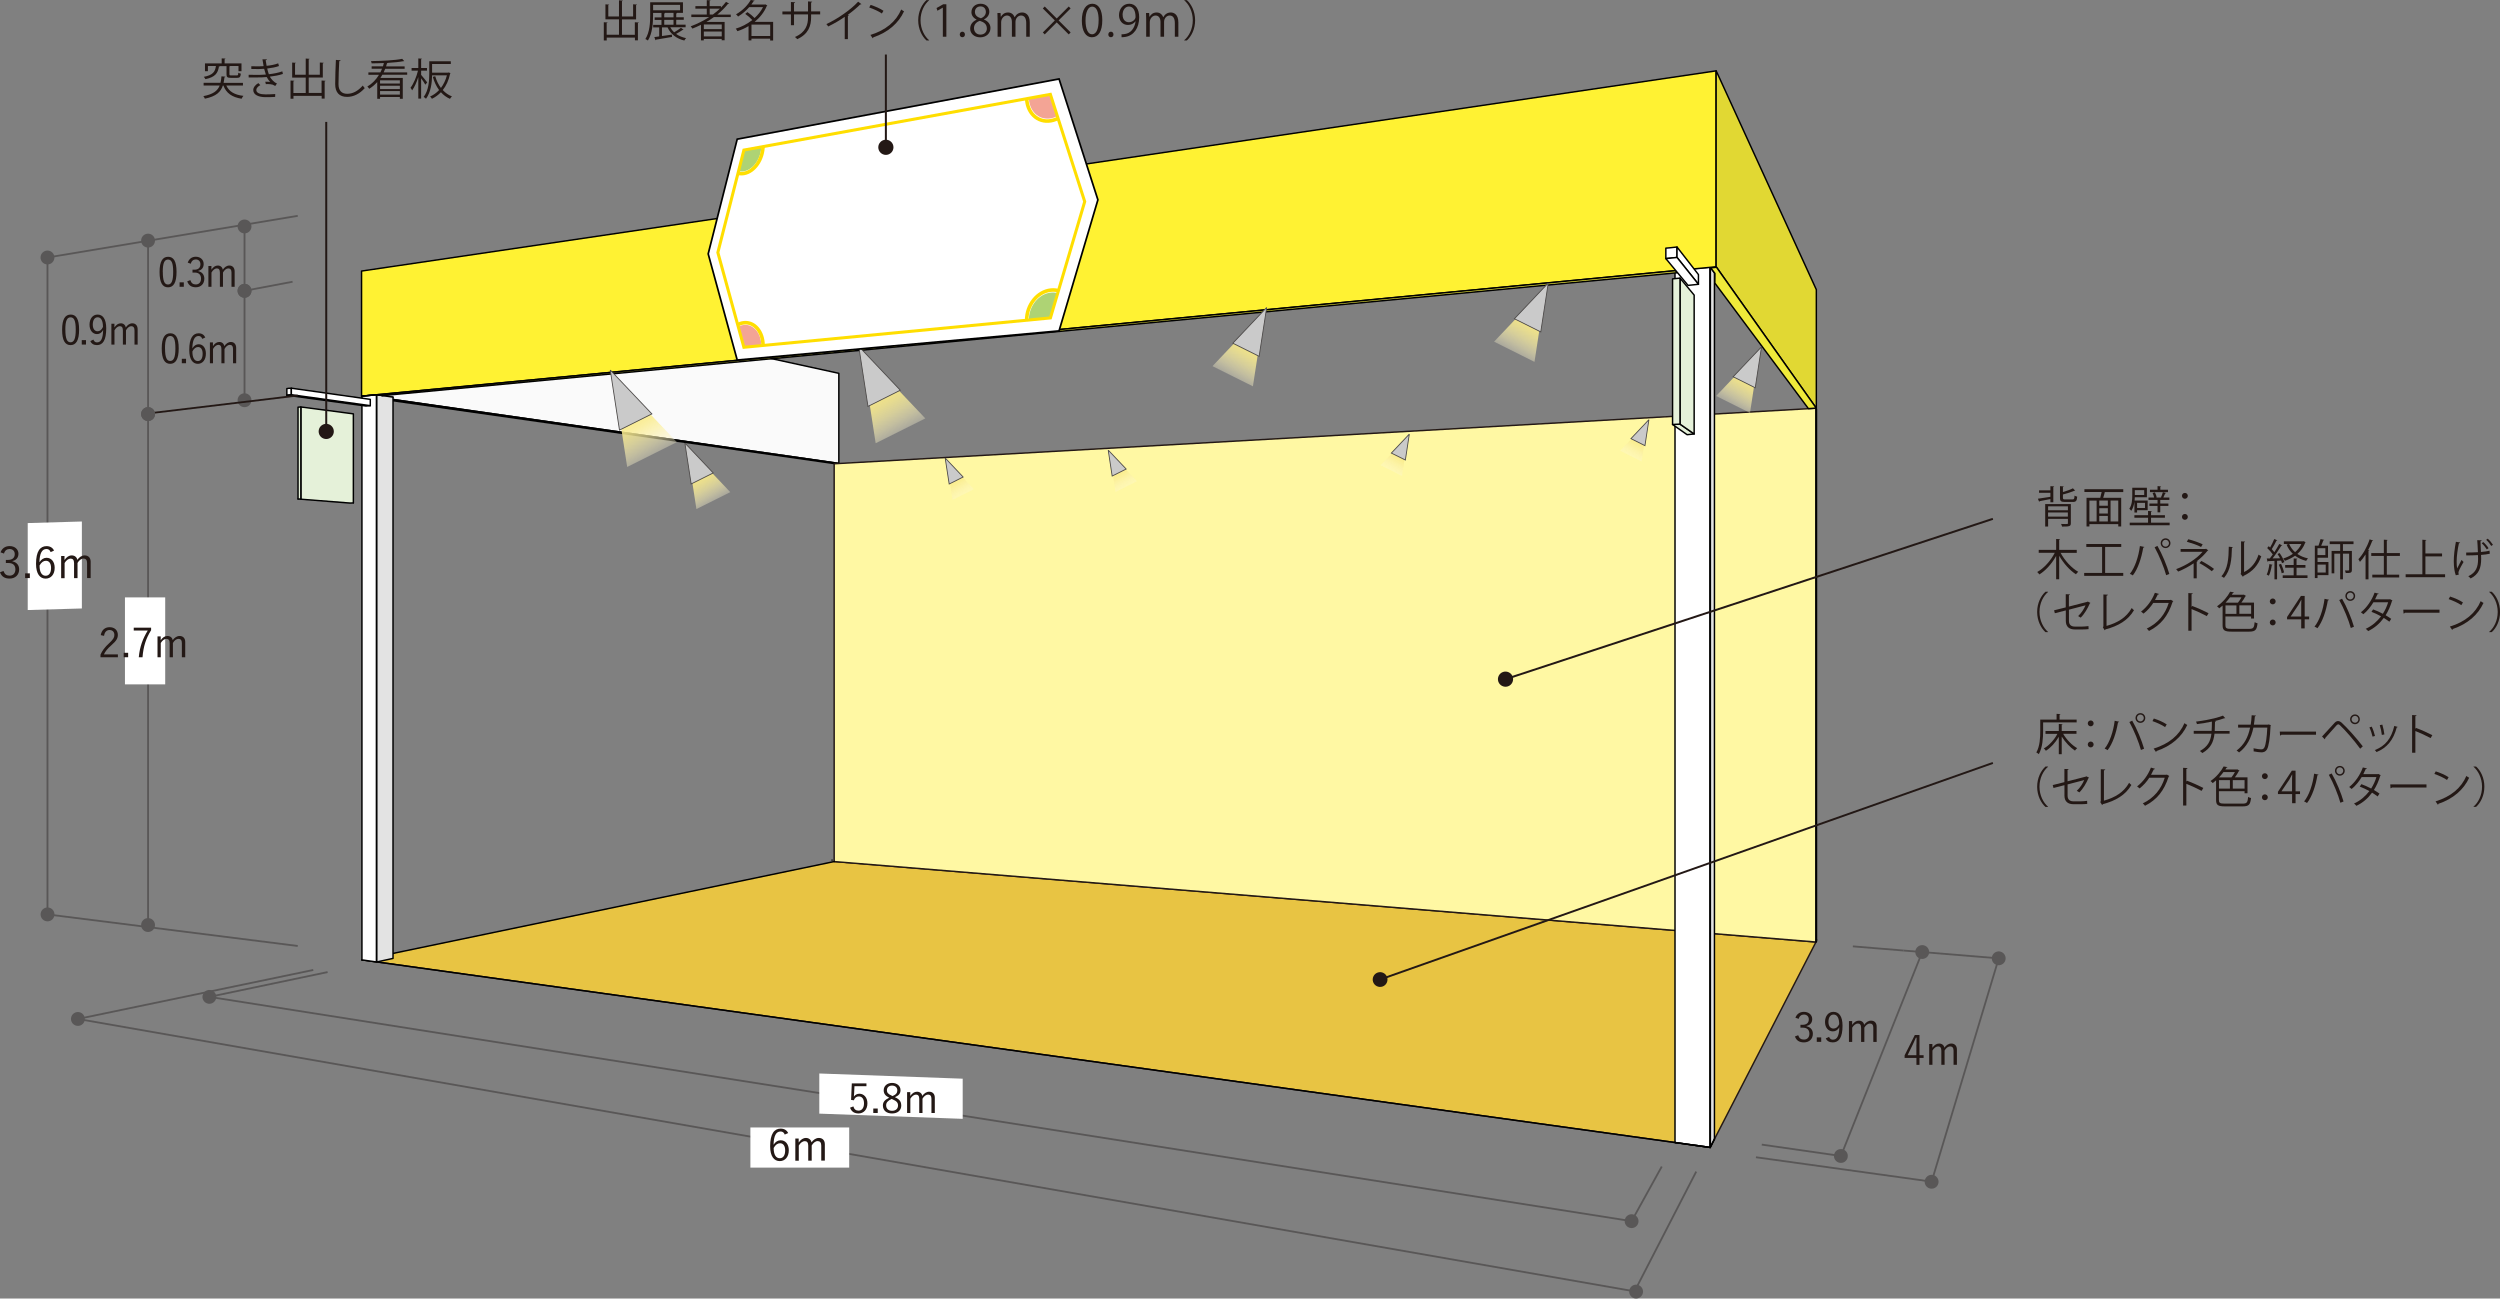 <?xml version="1.0" encoding="UTF-8"?>
<svg id="_レイヤー_2" data-name="レイヤー 2" xmlns="http://www.w3.org/2000/svg" xmlns:xlink="http://www.w3.org/1999/xlink" viewBox="0 0 460.79 239.34">
  <rect x="0" y="0" width="460.79" height="239.34" fill="#808080" stroke="none"/>
  <defs>
    <style>
      .cls-1, .cls-2, .cls-3, .cls-4, .cls-5, .cls-6, .cls-7, .cls-8, .cls-9, .cls-10, .cls-11 {
        fill: none;
      }

      .cls-12 {
        fill: #fafafa;
      }

      .cls-12, .cls-13, .cls-14, .cls-5, .cls-6, .cls-15, .cls-16, .cls-17, .cls-18, .cls-19, .cls-20, .cls-21, .cls-22 {
        stroke-linecap: round;
        stroke-linejoin: round;
      }

      .cls-12, .cls-13, .cls-14, .cls-6, .cls-15, .cls-16, .cls-17, .cls-18, .cls-19, .cls-20, .cls-21, .cls-22 {
        stroke-width: .27px;
      }

      .cls-12, .cls-14, .cls-5, .cls-6, .cls-15, .cls-16, .cls-17, .cls-19, .cls-20, .cls-21, .cls-22, .cls-23 {
        stroke: #000;
      }

      .cls-13 {
        fill: #fff8a3;
      }

      .cls-13, .cls-2, .cls-3, .cls-4, .cls-18 {
        stroke: #231815;
      }

      .cls-14 {
        fill: #d5ead8;
      }

      .cls-24 {
        fill: #aed374;
      }

      .cls-2 {
        stroke-width: .37px;
      }

      .cls-2, .cls-3, .cls-4, .cls-7, .cls-8, .cls-9, .cls-25, .cls-10, .cls-11 {
        stroke-miterlimit: 10;
      }

      .cls-3 {
        stroke-width: .36px;
      }

      .cls-4, .cls-10 {
        stroke-width: .34px;
      }

      .cls-26 {
        fill: url(#_名称未設定グラデーション_925-10);
      }

      .cls-5 {
        stroke-width: .27px;
      }

      .cls-27 {
        fill: url(#_名称未設定グラデーション_925-4);
      }

      .cls-28 {
        fill: url(#_名称未設定グラデーション_925-5);
      }

      .cls-29 {
        fill: url(#_名称未設定グラデーション_925-7);
      }

      .cls-30 {
        fill: url(#_名称未設定グラデーション_925-2);
      }

      .cls-31 {
        fill: url(#_名称未設定グラデーション_925-3);
      }

      .cls-32 {
        fill: url(#_名称未設定グラデーション_925-6);
      }

      .cls-33 {
        fill: url(#_名称未設定グラデーション_925-9);
      }

      .cls-34 {
        fill: url(#_名称未設定グラデーション_925-8);
      }

      .cls-15 {
        fill: #e1d833;
      }

      .cls-35 {
        fill: #231815;
      }

      .cls-16 {
        fill: #e3e3e3;
      }

      .cls-36, .cls-21, .cls-23 {
        fill: #fff;
      }

      .cls-17 {
        fill: #efea3a;
      }

      .cls-37 {
        fill: url(#_名称未設定グラデーション_925);
      }

      .cls-38 {
        fill: #f3a495;
      }

      .cls-39, .cls-19 {
        fill: #fffdf4;
      }

      .cls-40 {
        fill: #595757;
      }

      .cls-18 {
        fill: #e8c443;
      }

      .cls-7 {
        stroke-width: .56px;
      }

      .cls-7, .cls-8, .cls-9 {
        stroke: #ffde00;
      }

      .cls-8 {
        stroke-width: .66px;
      }

      .cls-9 {
        stroke-width: .66px;
      }

      .cls-20 {
        fill: #e5f1d9;
      }

      .cls-25 {
        fill: #cacaca;
        stroke: #4c4948;
        stroke-width: .16px;
      }

      .cls-22 {
        fill: #fff233;
      }

      .cls-10, .cls-11 {
        stroke: #595757;
      }

      .cls-11 {
        stroke-width: .34px;
      }

      .cls-23 {
        stroke-width: .32px;
      }

      .cls-41 {
        clip-path: url(#clippath);
      }
    </style>
    <linearGradient id="_名称未設定グラデーション_925" data-name="名称未設定グラデーション 925" x1="-1255.84" y1="71.39" x2="-1261.16" y2="62.07" gradientTransform="translate(-1029.8) rotate(-180) scale(1 -1)" gradientUnits="userSpaceOnUse">
      <stop offset="0" stop-color="#fff" stop-opacity="0"/>
      <stop offset=".06" stop-color="#fefcf2" stop-opacity=".1"/>
      <stop offset=".2" stop-color="#fdf7d3" stop-opacity=".33"/>
      <stop offset=".35" stop-color="#fcf3b9" stop-opacity=".54"/>
      <stop offset=".49" stop-color="#fbf0a4" stop-opacity=".7"/>
      <stop offset=".63" stop-color="#faed93" stop-opacity=".83"/>
      <stop offset=".76" stop-color="#faeb87" stop-opacity=".93"/>
      <stop offset=".89" stop-color="#faea80" stop-opacity=".98"/>
      <stop offset="1" stop-color="#faea7e"/>
    </linearGradient>
    <linearGradient id="_名称未設定グラデーション_925-2" data-name="名称未設定グラデーション 925" x1="-1307.74" y1="66.88" x2="-1313.06" y2="57.57" xlink:href="#_名称未設定グラデーション_925"/>
    <linearGradient id="_名称未設定グラデーション_925-3" data-name="名称未設定グラデーション 925" x1="132.45" y1="93.98" x2="128" y2="86.18" gradientTransform="matrix(1,0,0,1,0,0)" xlink:href="#_名称未設定グラデーション_925"/>
    <linearGradient id="_名称未設定グラデーション_925-4" data-name="名称未設定グラデーション 925" x1="178.15" y1="92.24" x2="175.33" y2="87.29" gradientTransform="matrix(1,0,0,1,0,0)" xlink:href="#_名称未設定グラデーション_925"/>
    <linearGradient id="_名称未設定グラデーション_925-5" data-name="名称未設定グラデーション 925" x1="208.2" y1="90.77" x2="205.38" y2="85.83" gradientTransform="matrix(1,0,0,1,0,0)" xlink:href="#_名称未設定グラデーション_925"/>
    <linearGradient id="_名称未設定グラデーション_925-6" data-name="名称未設定グラデーション 925" x1="121.61" y1="86.28" x2="115.07" y2="74.84" gradientTransform="matrix(1,0,0,1,0,0)" xlink:href="#_名称未設定グラデーション_925"/>
    <linearGradient id="_名称未設定グラデーション_925-7" data-name="名称未設定グラデーション 925" x1="-1348.26" y1="76.25" x2="-1352.71" y2="68.45" xlink:href="#_名称未設定グラデーション_925"/>
    <linearGradient id="_名称未設定グラデーション_925-8" data-name="名称未設定グラデーション 925" x1="-1285.62" y1="87.82" x2="-1288.44" y2="82.88" xlink:href="#_名称未設定グラデーション_925"/>
    <linearGradient id="_名称未設定グラデーション_925-9" data-name="名称未設定グラデーション 925" x1="-1329.78" y1="85.16" x2="-1332.6" y2="80.22" xlink:href="#_名称未設定グラデーション_925"/>
    <linearGradient id="_名称未設定グラデーション_925-10" data-name="名称未設定グラデーション 925" x1="167.4" y1="81.91" x2="160.86" y2="70.47" gradientTransform="matrix(1,0,0,1,0,0)" xlink:href="#_名称未設定グラデーション_925"/>
    <clipPath id="clippath">
      <polygon class="cls-1" points="137.11 64.01 132.31 46.54 137.11 27.66 193.6 17.39 199.93 37.16 193.61 58.6 137.11 64.01"/>
    </clipPath>
  </defs>
  <g id="booth">
    <g>
      <g>
        <polygon class="cls-12" points="154.61 85.41 154.61 68.81 68.7 50.06 68.7 73.09 154.61 85.41"/>
        <polygon class="cls-14" points="69.66 73.47 153.79 85.45 154.61 85.41 70.62 73.37 69.66 73.47"/>
        <polyline class="cls-18" points="66.71 176.92 315.21 211.49 334.71 173.63 153.89 158.8"/>
        <polyline class="cls-13" points="334.71 173.63 334.71 75.25 153.75 85.48 153.75 158.8 334.71 173.63"/>
        <polygon class="cls-16" points="315.52 49.65 315.25 49.27 315.25 211.45 315.52 210.9 316 209.94 316 50.3 315.52 49.65"/>
        <polygon class="cls-21" points="315.15 211.48 315.15 49.23 308.73 49.85 308.73 210.59 315.15 211.48"/>
        <line class="cls-14" x1="66.71" y1="176.92" x2="153.75" y2="158.8"/>
        <polyline class="cls-22" points="316.31 49.17 316.31 13.06 66.64 49.96 66.64 73.02 316.31 49.17"/>
        <polygon class="cls-15" points="316.59 13.64 316.31 13.06 316.31 49.17 316.59 49.55 334.78 75.25 334.78 53.39 316.59 13.64"/>
        <polyline class="cls-14" points="315.21 211.49 315.21 211.49 66.71 176.92 66.71 176.92"/>
        <polygon class="cls-21" points="69.38 177.3 69.38 72.75 66.71 73.02 66.71 176.92 69.38 177.3"/>
        <polyline class="cls-39" points="334.81 173.46 334.81 173.42 334.71 173.63 334.71 173.66"/>
        <line class="cls-6" x1="334.81" y1="173.46" x2="334.81" y2="173.42"/>
        <line class="cls-6" x1="153.75" y1="158.8" x2="153.75" y2="158.8"/>
        <polyline class="cls-36" points="315.21 211.49 315.21 211.49 308.8 210.59 308.8 210.59"/>
        <line class="cls-6" x1="308.8" y1="210.59" x2="315.21" y2="211.49"/>
        <line class="cls-6" x1="315.21" y1="211.49" x2="315.21" y2="211.49"/>
        <line class="cls-6" x1="308.8" y1="210.59" x2="308.8" y2="210.59"/>
        <line class="cls-6" x1="315.21" y1="211.49" x2="315.21" y2="211.49"/>
        <polyline class="cls-36" points="316 209.94 316 209.94 315.21 211.49 315.21 211.49"/>
        <line class="cls-6" x1="315.21" y1="211.49" x2="316" y2="209.94"/>
        <line class="cls-6" x1="316" y1="209.94" x2="316" y2="209.94"/>
        <line class="cls-6" x1="315.21" y1="211.49" x2="315.21" y2="211.49"/>
        <line class="cls-6" x1="315.21" y1="211.49" x2="315.21" y2="211.49"/>
        <polygon class="cls-19" points="334.71 173.63 334.71 75.25 334.81 75.39 334.81 173.42 334.71 173.63"/>
        <line class="cls-6" x1="72.44" y1="73.2" x2="70.55" y2="72.92"/>
        <line class="cls-6" x1="66.78" y1="73.02" x2="66.64" y2="73.02"/>
        <line class="cls-6" x1="69.45" y1="72.75" x2="66.78" y2="73.02"/>
        <polygon class="cls-16" points="70.55 72.92 69.45 72.75 69.45 177.3 70.55 177.06 72.44 176.65 72.44 73.2 70.55 72.92"/>
        <line class="cls-6" x1="70.55" y1="72.92" x2="69.45" y2="72.75"/>
        <polygon class="cls-17" points="69.45 72.75 70.55 72.92 309.14 50.27 308.83 49.89 69.45 72.75"/>
        <line class="cls-6" x1="69.38" y1="72.75" x2="66.71" y2="73.02"/>
        <g>
          <polygon class="cls-21" points="53.18 71.58 52.87 71.62 52.87 72.85 53.18 72.82 53.7 72.75 53.7 71.55 53.18 71.58"/>
          <polygon class="cls-21" points="53.7 72.75 53.18 72.82 52.87 72.85 67.46 74.84 67.74 74.81 68.25 74.77 53.7 72.75"/>
          <polygon class="cls-21" points="68.25 74.77 68.25 73.61 53.7 71.55 53.7 72.75 68.25 74.77"/>
        </g>
        <g>
          <polyline class="cls-20" points="65.13 92.69 65.13 76.28 55.45 75.01 55.45 91.97"/>
          <polyline class="cls-20" points="55.45 91.97 55.45 75.01 54.93 75.05 54.93 91.97"/>
          <polyline class="cls-20" points="55.45 91.97 54.93 91.97 64.58 92.73 65.13 92.69"/>
        </g>
        <line class="cls-6" x1="69.45" y1="72.75" x2="69.38" y2="72.75"/>
        <polygon class="cls-21" points="307.8 45.67 307.04 45.74 307.04 47.66 307.8 47.59 309.1 47.45 309.1 45.53 307.8 45.67"/>
        <polygon class="cls-21" points="313.05 52.4 313.05 50.61 309.1 45.53 309.1 47.45 313.05 52.4"/>
        <polygon class="cls-21" points="309.1 47.45 307.8 47.59 307.04 47.66 311.13 52.6 311.82 52.53 313.05 52.4 309.1 47.45"/>
        <g>
          <polygon class="cls-20" points="312.26 79.99 310.96 80.12 308.28 78.24 309.65 78.17 312.26 79.99"/>
          <polygon class="cls-20" points="312.26 79.99 312.26 54.39 309.65 51.26 309.65 78.17 312.26 79.99"/>
          <polygon class="cls-20" points="309.65 78.17 309.65 51.26 308.28 51.4 308.28 78.24 309.65 78.17"/>
        </g>
        <polygon class="cls-17" points="317.1 50.29 316.65 49.64 316.38 49.26 315.32 49.37 315.59 49.74 316.09 50.4 316.07 52.17 333.32 75.32 334.76 75.22 317.1 50.29"/>
        <line class="cls-11" x1="57.74" y1="178.78" x2="14.36" y2="187.81"/>
        <line class="cls-11" x1="312.64" y1="215.94" x2="301.27" y2="238.02"/>
        <g>
          <line class="cls-11" x1="300.73" y1="225.08" x2="38.59" y2="183.74"/>
          <path class="cls-40" d="M300.93,223.82c.7.11,1.17.76,1.06,1.46-.11.7-.76,1.17-1.46,1.06-.7-.11-1.17-.76-1.06-1.46.11-.7.76-1.17,1.46-1.06Z"/>
          <path class="cls-40" d="M38.79,182.48c-.7-.11-1.35.37-1.46,1.06-.11.7.37,1.35,1.06,1.46.7.11,1.35-.37,1.46-1.06.11-.7-.37-1.35-1.06-1.46Z"/>
        </g>
        <line class="cls-11" x1="60.38" y1="179.17" x2="38.59" y2="183.74"/>
        <line class="cls-11" x1="306.29" y1="215.01" x2="300.73" y2="225.08"/>
        <g>
          <line class="cls-11" x1="14.36" y1="187.81" x2="301.56" y2="238.07"/>
          <path class="cls-40" d="M14.14,189.07c-.69-.12-1.16-.78-1.04-1.48.12-.69.78-1.16,1.48-1.04.69.12,1.16.78,1.04,1.48s-.78,1.16-1.48,1.04Z"/>
          <path class="cls-40" d="M301.34,239.32c.69.12,1.35-.34,1.48-1.04.12-.69-.34-1.35-1.04-1.48-.69-.12-1.35.34-1.48,1.04-.12.69.34,1.35,1.04,1.48Z"/>
        </g>
        <rect class="cls-36" x="138.31" y="207.81" width="18.21" height="7.4"/>
        <polygon class="cls-36" points="151.01 197.86 177.44 198.82 177.44 206.22 151.01 205.26 151.01 197.86"/>
        <g>
          <path class="cls-35" d="M144.64,209.12c-.14-.4-.42-.57-.77-.57-.83,0-1.26.82-1.29,2.44.34-.55.81-.82,1.31-.82.87,0,1.5.71,1.5,1.84,0,1.24-.7,2-1.67,2-1.03,0-1.77-.86-1.77-2.73,0-2.29.75-3.26,1.94-3.26.67,0,1.14.31,1.38.82l-.63.28ZM143.72,213.48c.62,0,1-.5,1-1.45,0-.83-.36-1.31-.95-1.31-.44,0-.84.27-1.17.87,0,1.31.46,1.89,1.12,1.89Z"/>
          <path class="cls-35" d="M147.22,210.57c.38-.53.8-.83,1.33-.83s.94.33,1.02.82c.36-.5.82-.82,1.36-.82.65,0,1.1.42,1.1,1.17v3.01h-.66v-2.77c0-.58-.25-.83-.67-.83-.39,0-.81.32-1.09.81v2.8h-.64v-2.77c0-.59-.24-.83-.64-.83-.38,0-.8.3-1.1.81v2.8h-.64v-4.09h.62v.74Z"/>
        </g>
        <g>
          <path class="cls-35" d="M159.69,200.21h-2.2l-.06,1.3c0,.19-.03.43-.05.62.2-.32.59-.54,1.01-.54.84,0,1.49.7,1.49,1.76,0,1.18-.72,1.88-1.64,1.88-.77,0-1.32-.35-1.56-1.07l.61-.23c.14.53.47.78.95.78.61,0,1.01-.5,1.01-1.34s-.37-1.28-.95-1.28c-.42,0-.77.25-.92.71l-.51-.07.13-3.04h2.7v.52Z"/>
          <path class="cls-35" d="M161.78,205.14h-.82v-.82h.82v.82Z"/>
          <path class="cls-35" d="M166.12,203.74c0,.93-.68,1.49-1.7,1.49s-1.69-.55-1.69-1.47c0-.65.35-1.04,1.16-1.43-.74-.37-1.01-.78-1.01-1.38,0-.77.62-1.35,1.54-1.35s1.56.56,1.56,1.33c0,.6-.29.98-1.03,1.3.87.4,1.16.83,1.16,1.51ZM164.34,202.55c-.72.34-1.01.68-1.01,1.18,0,.61.42,1.01,1.09,1.01s1.1-.38,1.1-.99c0-.48-.23-.8-1.02-1.13l-.16-.07ZM164.52,202.02c.68-.29.87-.61.87-1.07,0-.51-.4-.86-.97-.86s-.95.34-.95.86c0,.42.2.69.89,1l.15.07Z"/>
          <path class="cls-35" d="M167.78,202c.35-.5.75-.78,1.25-.78s.89.31.96.77c.34-.47.77-.77,1.28-.77.61,0,1.03.4,1.03,1.1v2.82h-.62v-2.61c0-.54-.23-.78-.63-.78-.37,0-.76.3-1.02.76v2.63h-.6v-2.61c0-.56-.23-.78-.6-.78-.35,0-.75.28-1.04.76v2.63h-.6v-3.84h.59v.7Z"/>
        </g>
        <g>
          <polyline class="cls-37" points="233.06 57.38 230.93 71.21 223.48 67.49 233.06 57.38"/>
          <polyline class="cls-25" points="233.47 56.67 232.08 65.68 227.23 63.26 233.47 56.67"/>
        </g>
        <g>
          <polyline class="cls-30" points="284.96 52.87 282.83 66.7 275.38 62.98 284.96 52.87"/>
          <polyline class="cls-25" points="285.37 52.16 283.99 61.18 279.13 58.75 285.37 52.16"/>
        </g>
        <g>
          <polyline class="cls-31" points="126.58 82.25 128.36 93.83 134.6 90.71 126.58 82.25"/>
          <polyline class="cls-25" points="126.23 81.65 127.39 89.2 131.46 87.17 126.23 81.65"/>
        </g>
        <g>
          <polyline class="cls-27" points="174.43 84.8 175.56 92.14 179.51 90.17 174.43 84.8"/>
          <polyline class="cls-25" points="174.21 84.42 174.95 89.21 177.52 87.92 174.21 84.42"/>
        </g>
        <g>
          <polyline class="cls-28" points="204.48 83.34 205.61 90.68 209.56 88.7 204.48 83.34"/>
          <polyline class="cls-25" points="204.26 82.96 204.99 87.74 207.57 86.45 204.26 82.96"/>
        </g>
        <g>
          <polyline class="cls-32" points="112.99 69.07 115.6 86.07 124.75 81.49 112.99 69.07"/>
          <polyline class="cls-25" points="112.48 68.2 114.18 79.27 120.15 76.29 112.48 68.2"/>
        </g>
        <g>
          <polyline class="cls-29" points="324.33 64.52 322.55 76.11 316.31 72.99 324.33 64.52"/>
          <polyline class="cls-25" points="324.68 63.92 323.52 71.48 319.45 69.44 324.68 63.92"/>
        </g>
        <g>
          <polyline class="cls-34" points="259.54 80.39 258.41 87.73 254.46 85.75 259.54 80.39"/>
          <polyline class="cls-25" points="259.76 80.01 259.03 84.79 256.45 83.51 259.76 80.01"/>
        </g>
        <g>
          <polyline class="cls-33" points="303.7 77.73 302.58 85.07 298.62 83.09 303.7 77.73"/>
          <polyline class="cls-25" points="303.92 77.35 303.19 82.14 300.61 80.85 303.92 77.35"/>
        </g>
        <g>
          <polyline class="cls-26" points="158.78 64.71 161.4 81.7 170.55 77.12 158.78 64.71"/>
          <polyline class="cls-25" points="158.28 63.83 159.98 74.91 165.94 71.92 158.28 63.83"/>
        </g>
        <g>
          <polygon class="cls-23" points="163.59 20.47 135.88 25.65 130.53 46.79 135.88 66.36 163.59 63.85 195.2 60.99 202.36 36.83 195.2 14.55 163.59 20.47"/>
          <g class="cls-41">
            <path class="cls-38" d="M197.82,16.39c0,2.6-1.86,5.03-4.13,5.42s-4.06-1.37-4.06-3.92,1.81-4.97,4.06-5.41,4.13,1.31,4.13,3.91Z"/>
            <path class="cls-8" d="M198.23,16.31c0,2.86-2.04,5.52-4.54,5.95-2.47.42-4.46-1.51-4.46-4.31s1.98-5.46,4.46-5.94,4.54,1.44,4.54,4.3Z"/>
            <path class="cls-24" d="M140.32,26.87c0,2.29-1.44,4.39-3.21,4.7-1.75.3-3.16-1.28-3.16-3.54s1.41-4.35,3.16-4.69,3.21,1.24,3.21,3.53Z"/>
            <path class="cls-9" d="M140.64,26.81c0,2.52-1.59,4.83-3.53,5.16s-3.47-1.41-3.47-3.89,1.55-4.78,3.47-5.15c1.94-.37,3.53,1.36,3.53,3.88Z"/>
            <path class="cls-24" d="M197.82,58.2c0,2.6-1.86,4.87-4.13,5.06-2.25.19-4.06-1.72-4.06-4.28s1.81-4.82,4.06-5.05,4.13,1.67,4.13,4.27Z"/>
            <path class="cls-8" d="M198.23,58.16c0,2.86-2.04,5.35-4.54,5.56s-4.46-1.89-4.46-4.7,1.98-5.29,4.46-5.55,4.54,1.83,4.54,4.69Z"/>
            <path class="cls-38" d="M140.32,63.7c0,2.29-1.44,4.27-3.21,4.42s-3.16-1.56-3.16-3.81,1.41-4.23,3.16-4.42,3.21,1.52,3.21,3.81Z"/>
            <path class="cls-8" d="M140.64,63.67c0,2.52-1.59,4.69-3.53,4.86s-3.47-1.71-3.47-4.19,1.55-4.65,3.47-4.85c1.94-.21,3.53,1.66,3.53,4.18Z"/>
          </g>
          <polygon class="cls-7" points="137.11 64.01 132.31 46.54 137.11 27.66 193.6 17.39 199.93 37.16 193.61 58.6 137.11 64.01"/>
        </g>
      </g>
      <g>
        <g>
          <path class="cls-35" d="M32.94,64.21c0,1.99-.56,2.85-1.57,2.85s-1.56-.84-1.56-2.83.58-2.8,1.58-2.8,1.55.8,1.55,2.79ZM30.42,64.21c0,1.68.31,2.32.95,2.32s.96-.64.96-2.32-.31-2.28-.95-2.28-.97.59-.97,2.28Z"/>
          <path class="cls-35" d="M34.29,66.95h-.78v-.82h.78v.82Z"/>
          <path class="cls-35" d="M37.28,62.46c-.13-.38-.38-.53-.68-.53-.74,0-1.12.77-1.15,2.29.3-.52.72-.77,1.17-.77.78,0,1.33.67,1.33,1.73,0,1.16-.63,1.88-1.49,1.88-.92,0-1.58-.8-1.58-2.57,0-2.15.67-3.06,1.73-3.06.6,0,1.01.29,1.23.77l-.56.26ZM36.46,66.55c.55,0,.89-.47.89-1.36,0-.78-.32-1.23-.85-1.23-.39,0-.75.26-1.04.82,0,1.23.41,1.77,1,1.77Z"/>
          <path class="cls-35" d="M39.24,63.81c.33-.5.71-.78,1.19-.78s.84.31.91.77c.32-.47.73-.77,1.21-.77.58,0,.98.4.98,1.1v2.82h-.58v-2.61c0-.54-.22-.78-.6-.78-.35,0-.72.3-.97.76v2.63h-.57v-2.61c0-.56-.21-.78-.57-.78-.33,0-.71.28-.98.76v2.63h-.57v-3.84h.56v.7Z"/>
        </g>
        <g>
          <path class="cls-35" d="M32.54,50.11c0,1.99-.56,2.85-1.57,2.85s-1.56-.84-1.56-2.83.58-2.8,1.58-2.8,1.55.8,1.55,2.79ZM30.01,50.12c0,1.68.31,2.32.95,2.32s.96-.64.96-2.32-.31-2.28-.95-2.28-.97.59-.97,2.28Z"/>
          <path class="cls-35" d="M33.88,52.86h-.78v-.82h.78v.82Z"/>
          <path class="cls-35" d="M34.6,48.42c.23-.71.78-1.1,1.49-1.1.85,0,1.45.55,1.45,1.34,0,.66-.37,1.13-.98,1.25v.07c.68.15,1.1.66,1.1,1.38,0,.96-.63,1.59-1.56,1.59-.8,0-1.32-.33-1.59-1.09l.57-.23c.19.58.51.8,1.02.8.57,0,.95-.41.95-1.07,0-.71-.38-1.12-1.17-1.12h-.4v-.53h.36c.73,0,1.1-.38,1.1-1.01,0-.56-.36-.88-.86-.88-.42,0-.78.25-.91.79l-.57-.2Z"/>
          <path class="cls-35" d="M38.96,49.72c.33-.5.71-.78,1.19-.78s.84.31.91.77c.32-.47.73-.77,1.21-.77.58,0,.98.4.98,1.1v2.82h-.58v-2.61c0-.54-.22-.78-.6-.78-.35,0-.72.3-.97.76v2.63h-.57v-2.61c0-.56-.21-.78-.57-.78-.33,0-.71.28-.98.76v2.63h-.57v-3.84h.56v.7Z"/>
        </g>
        <g>
          <line class="cls-10" x1="45.07" y1="53.6" x2="45.07" y2="73.77"/>
          <circle class="cls-40" cx="45.07" cy="53.6" r="1.28"/>
          <path class="cls-40" d="M43.79,73.77c0,.71.57,1.28,1.28,1.28s1.28-.57,1.28-1.28-.57-1.28-1.28-1.28-1.28.57-1.28,1.28Z"/>
        </g>
        <g>
          <line class="cls-10" x1="45.07" y1="41.74" x2="45.07" y2="53.6"/>
          <circle class="cls-40" cx="45.07" cy="41.74" r="1.28"/>
          <path class="cls-40" d="M43.79,53.6c0,.71.57,1.28,1.28,1.28s1.28-.57,1.28-1.28-.57-1.28-1.28-1.28-1.28.57-1.28,1.28Z"/>
        </g>
        <line class="cls-4" x1="54.88" y1="72.9" x2="26.32" y2="76.32"/>
        <line class="cls-10" x1="53.92" y1="51.93" x2="45.07" y2="53.6"/>
        <line class="cls-10" x1="54.88" y1="39.78" x2="8.75" y2="47.46"/>
      </g>
      <polyline class="cls-39" points="334.81 173.22 334.81 173.19 334.71 173.39 334.71 173.43"/>
      <line class="cls-5" x1="334.81" y1="173.22" x2="334.81" y2="173.19"/>
      <line class="cls-5" x1="153.36" y1="158.53" x2="153.36" y2="158.53"/>
      <g>
        <line class="cls-2" x1="60.13" y1="79.59" x2="60.13" y2="22.47"/>
        <circle class="cls-35" cx="60.13" cy="79.52" r="1.4"/>
      </g>
      <g>
        <line class="cls-2" x1="163.28" y1="27.22" x2="163.28" y2="10.05"/>
        <path class="cls-35" d="M164.68,27.15c0,.77-.63,1.4-1.4,1.4s-1.4-.63-1.4-1.4.63-1.4,1.4-1.4,1.4.63,1.4,1.4Z"/>
      </g>
      <g>
        <line class="cls-10" x1="368.4" y1="176.64" x2="356.03" y2="217.8"/>
        <path class="cls-40" d="M367.17,176.27c.2-.68.92-1.06,1.59-.86.68.2,1.06.92.86,1.59-.2.68-.92,1.06-1.59.86-.68-.2-1.06-.92-.86-1.59Z"/>
        <circle class="cls-40" cx="356.03" cy="217.8" r="1.28" transform="translate(-59.38 258.21) rotate(-37.01)"/>
      </g>
      <line class="cls-10" x1="339.31" y1="213.07" x2="324.72" y2="210.97"/>
      <g>
        <line class="cls-10" x1="27.29" y1="44.35" x2="27.29" y2="76.32"/>
        <circle class="cls-40" cx="27.29" cy="44.35" r="1.28"/>
        <path class="cls-40" d="M26.01,76.32c0,.71.57,1.28,1.28,1.28s1.28-.57,1.28-1.28-.57-1.28-1.28-1.28-1.28.57-1.28,1.28Z"/>
      </g>
      <g>
        <path class="cls-35" d="M14.58,60.76c0,1.99-.56,2.85-1.57,2.85s-1.56-.84-1.56-2.83.58-2.8,1.58-2.8,1.55.8,1.55,2.79ZM12.05,60.77c0,1.68.31,2.32.95,2.32s.96-.64.96-2.32-.31-2.28-.95-2.28-.97.59-.97,2.28Z"/>
        <path class="cls-35" d="M15.85,63.51h-.78v-.82h.78v.82Z"/>
        <path class="cls-35" d="M17.21,62.59c.14.35.36.52.66.52.69,0,1.1-.6,1.14-2.29-.26.51-.66.76-1.14.76-.77,0-1.37-.68-1.37-1.73,0-1.13.61-1.87,1.48-1.87.96,0,1.6.79,1.6,2.56,0,2.17-.63,3.07-1.7,3.07-.6,0-1.01-.24-1.23-.74l.57-.28ZM18,58.48c-.56,0-.9.52-.9,1.36,0,.77.36,1.22.87,1.22.43,0,.76-.25,1.01-.81-.01-1.14-.35-1.77-.98-1.77Z"/>
        <path class="cls-35" d="M21.08,60.37c.33-.5.71-.78,1.19-.78s.84.31.91.77c.32-.47.73-.77,1.21-.77.58,0,.98.4.98,1.1v2.82h-.58v-2.61c0-.54-.22-.78-.6-.78-.35,0-.72.3-.97.76v2.63h-.57v-2.61c0-.56-.21-.78-.57-.78-.33,0-.71.28-.98.76v2.63h-.57v-3.84h.56v.7Z"/>
      </g>
      <g>
        <line class="cls-10" x1="8.75" y1="47.46" x2="8.75" y2="168.54"/>
        <circle class="cls-40" cx="8.75" cy="47.46" r="1.28"/>
        <path class="cls-40" d="M7.48,168.54c0,.71.57,1.28,1.28,1.28s1.28-.57,1.28-1.28-.57-1.28-1.28-1.28-1.28.57-1.28,1.28Z"/>
      </g>
      <polygon class="cls-36" points="15.09 96.12 15.09 112.15 5.11 112.44 5.11 96.41 15.09 96.12"/>
      <g>
        <path class="cls-35" d="M.1,101.82c.26-.76.88-1.17,1.67-1.17.95,0,1.63.58,1.63,1.42,0,.7-.42,1.2-1.1,1.33v.07c.77.16,1.23.7,1.23,1.47,0,1.02-.71,1.7-1.75,1.7-.9,0-1.48-.35-1.78-1.16l.64-.24c.22.62.57.86,1.14.86.64,0,1.06-.44,1.06-1.14,0-.75-.42-1.19-1.31-1.19h-.45v-.57h.4c.82,0,1.24-.41,1.24-1.07,0-.6-.41-.94-.96-.94-.47,0-.88.27-1.02.84l-.64-.22Z"/>
        <path class="cls-35" d="M5.5,106.55h-.87v-.87h.87v.87Z"/>
        <path class="cls-35" d="M9.33,101.76c-.14-.4-.42-.57-.77-.57-.83,0-1.26.82-1.29,2.44.34-.55.81-.82,1.31-.82.87,0,1.5.71,1.5,1.84,0,1.24-.7,2-1.67,2-1.03,0-1.77-.86-1.77-2.73,0-2.29.75-3.26,1.94-3.26.67,0,1.14.31,1.38.82l-.63.28ZM8.41,106.12c.62,0,1-.5,1-1.45,0-.83-.36-1.31-.95-1.31-.44,0-.84.27-1.17.87,0,1.31.46,1.89,1.12,1.89Z"/>
        <path class="cls-35" d="M11.9,103.2c.38-.53.8-.83,1.33-.83s.94.33,1.02.82c.36-.5.82-.82,1.36-.82.65,0,1.1.42,1.1,1.17v3.01h-.66v-2.77c0-.58-.25-.83-.67-.83-.39,0-.81.32-1.09.81v2.8h-.64v-2.77c0-.59-.24-.83-.64-.83-.38,0-.8.3-1.1.81v2.8h-.64v-4.09h.62v.74Z"/>
      </g>
      <g>
        <path class="cls-35" d="M353.79,194.49h.76v.5h-.76v1.28h-.56v-1.28h-2.18v-.47l1.88-3.75h.86v3.72ZM353.23,192.58c0-.44.02-.83.03-1.32h-.13c-.18.41-.34.8-.53,1.18l-1,2.05h1.62v-1.91Z"/>
        <path class="cls-35" d="M356.17,193.12c.35-.5.75-.78,1.25-.78s.89.31.96.77c.34-.47.77-.77,1.28-.77.61,0,1.03.4,1.03,1.1v2.82h-.62v-2.61c0-.54-.23-.78-.63-.78-.37,0-.76.3-1.02.76v2.63h-.6v-2.61c0-.56-.23-.78-.6-.78-.35,0-.75.28-1.04.76v2.63h-.6v-3.84h.59v.7Z"/>
      </g>
      <g>
        <path class="cls-35" d="M330.92,187.6c.24-.71.83-1.1,1.57-1.1.89,0,1.53.55,1.53,1.34,0,.66-.39,1.13-1.04,1.25v.07c.72.15,1.16.66,1.16,1.38,0,.96-.67,1.59-1.64,1.59-.84,0-1.39-.33-1.67-1.09l.6-.23c.2.58.53.8,1.07.8.6,0,1-.41,1-1.07,0-.71-.4-1.12-1.23-1.12h-.42v-.53h.38c.77,0,1.16-.38,1.16-1.01,0-.56-.38-.88-.9-.88-.44,0-.83.25-.96.79l-.6-.2Z"/>
        <path class="cls-35" d="M335.68,192.03h-.82v-.82h.82v.82Z"/>
        <path class="cls-35" d="M337.12,191.11c.15.35.38.52.7.52.73,0,1.16-.6,1.2-2.29-.28.51-.69.76-1.2.76-.81,0-1.44-.68-1.44-1.73,0-1.13.65-1.87,1.55-1.87,1.01,0,1.68.79,1.68,2.56,0,2.17-.66,3.07-1.79,3.07-.63,0-1.07-.24-1.3-.74l.6-.28ZM337.96,187c-.59,0-.95.52-.95,1.36,0,.77.38,1.22.92,1.22.45,0,.8-.25,1.07-.81-.02-1.14-.37-1.77-1.04-1.77Z"/>
        <path class="cls-35" d="M341.38,188.9c.35-.5.75-.78,1.25-.78s.89.31.96.77c.34-.47.77-.77,1.28-.77.61,0,1.03.4,1.03,1.1v2.82h-.62v-2.61c0-.54-.23-.78-.63-.78-.37,0-.76.3-1.02.76v2.63h-.6v-2.61c0-.56-.23-.78-.6-.78-.35,0-.75.28-1.04.76v2.63h-.6v-3.84h.59v.7Z"/>
      </g>
      <line class="cls-10" x1="54.88" y1="174.36" x2="8.75" y2="168.54"/>
      <g>
        <line class="cls-10" x1="27.29" y1="76.32" x2="27.29" y2="170.5"/>
        <circle class="cls-40" cx="27.29" cy="76.32" r="1.28"/>
        <path class="cls-40" d="M26.01,170.5c0,.71.57,1.28,1.28,1.28s1.28-.57,1.28-1.28-.57-1.28-1.28-1.28-1.28.57-1.28,1.28Z"/>
      </g>
      <rect class="cls-36" x="18.73" y="114.41" width="16.03" height="7.42" transform="translate(144.86 91.38) rotate(90)"/>
      <g>
        <line class="cls-10" x1="339.31" y1="213.07" x2="354.29" y2="175.48"/>
        <path class="cls-40" d="M340.49,213.54c-.26.66-1,.97-1.66.71s-.97-1-.71-1.66c.26-.66,1-.97,1.66-.71.66.26.97,1,.71,1.66Z"/>
        <path class="cls-40" d="M355.48,175.95c.26-.66-.06-1.4-.71-1.66s-1.4.06-1.66.71c-.26.66.06,1.4.71,1.66.66.26,1.4-.06,1.66-.71Z"/>
      </g>
      <line class="cls-10" x1="350.87" y1="175.2" x2="368.4" y2="176.64"/>
      <line class="cls-10" x1="350.87" y1="175.2" x2="341.51" y2="174.43"/>
      <line class="cls-10" x1="356.03" y1="217.8" x2="323.65" y2="213.3"/>
      <g>
        <path class="cls-35" d="M18.57,117.06c.16-.95.79-1.46,1.63-1.46.89,0,1.52.53,1.52,1.42,0,.6-.23,1.05-1.13,1.85-.81.71-1.19,1.2-1.44,1.75h2.58v.52h-3.21v-.47c.31-.73.79-1.37,1.61-2.13.77-.72.95-1.04.95-1.52,0-.56-.36-.9-.89-.9s-.91.36-1.01,1.08l-.62-.14Z"/>
        <path class="cls-35" d="M23.62,121.14h-.82v-.82h.82v.82Z"/>
        <path class="cls-35" d="M27.85,116.16c-.95,1.52-1.43,3-1.58,4.98h-.69c.18-1.97.74-3.42,1.65-4.92h-2.58v-.53h3.2v.47Z"/>
        <path class="cls-35" d="M29.62,118c.35-.5.75-.78,1.25-.78s.89.31.96.77c.34-.47.77-.77,1.28-.77.61,0,1.03.4,1.03,1.1v2.82h-.62v-2.61c0-.54-.23-.78-.63-.78-.37,0-.76.3-1.02.76v2.63h-.6v-2.61c0-.56-.23-.78-.6-.78-.35,0-.75.28-1.04.76v2.63h-.6v-3.84h.59v.7Z"/>
      </g>
      <g>
        <path class="cls-35" d="M44.78,15.76h-3.07c.5,1.11,1.51,1.72,3.16,1.91-.12.13-.27.36-.34.53-1.78-.29-2.82-1.02-3.36-2.44h-.09c-.38,1.16-1.2,2-3.32,2.43-.04-.14-.18-.36-.28-.47,1.85-.35,2.64-1.01,3.01-1.96h-2.96v-.5h3.11c.09-.36.14-.76.18-1.19l.72.06c0,.06-.07.1-.17.12-.04.36-.09.7-.16,1.02h3.57v.5ZM39.95,12.17l.56.06s-.06.09-.16.1c-.21,1.14-.67,1.89-2.49,2.26-.06-.13-.19-.33-.3-.43,1.66-.31,2.09-.91,2.24-1.99h-1.48v.95h-.54v-1.44h3.08v-.92l.7.04c0,.06-.05.1-.16.11v.77h3.11v1.44h-.55v-.95h-1.53s-.06.05-.14.06v1.45c0,.18.04.22.34.22h1.02c.22,0,.26-.06.27-.5.12.08.33.15.47.18-.06.61-.21.77-.68.77h-1.14c-.66,0-.82-.13-.82-.66v-1.5h-1.82Z"/>
        <path class="cls-35" d="M52.14,13.63c-.72.25-1.59.4-2.41.5.25.43.74,1.03,1.32,1.26l-.32.46c-.11-.06-.32-.15-.46-.24-.18-.06-.57-.12-.94-.12-.11,0-.22,0-.33.02l-.11-.44c.27-.02.66,0,.9.03-.22-.23-.47-.58-.63-.9-.54.06-1.13.08-2.14.08-.39,0-.83,0-1.19,0v-.5c.35,0,.82.02,1.22.02.66,0,1.3,0,1.95-.06-.09-.25-.22-.7-.31-1.06-.32.03-.68.05-1.01.05-.43,0-.98,0-1.36-.02v-.5c.48.02,1.01.02,1.35.02.29,0,.62-.02.92-.04-.07-.37-.15-.81-.22-1.26h.82c0,.1-.07.16-.22.18.05.34.1.71.17,1.02.75-.07,1.56-.23,2.14-.46l.14.5c-.58.22-1.38.37-2.17.46.1.42.21.8.3,1.05.85-.09,1.77-.27,2.49-.53l.11.5ZM50.73,17.86c-.44.03-.97.05-1.76.05-1.3,0-2.3-.42-2.29-1.33,0-.47.42-.98.94-1.26l.36.37c-.46.25-.74.58-.74.89,0,.57.7.82,1.72.82.6,0,1.23-.03,1.77-.07l-.02.54Z"/>
        <path class="cls-35" d="M59.29,14.84l.71.05c0,.06-.05.1-.16.1v3.18h-.55v-.5h-5.2v.53h-.54v-3.36l.7.04c0,.06-.06.1-.17.11v2.15h2.27v-2.84h-2.5v-2.77l.7.05s-.06.09-.17.1v2.09h1.97v-2.98l.71.05c0,.06-.06.1-.16.11v2.82h2.05v-2.25l.71.05c0,.06-.05.1-.16.11v2.61h-2.6v2.84h2.37v-2.3Z"/>
        <path class="cls-35" d="M62.78,11.11c-.02.1-.09.15-.25.18-.06.93-.14,3.05-.14,4.23s.59,1.77,1.6,1.77,1.97-.49,2.88-1.52c.08.13.26.38.36.47-.94,1.06-2.07,1.62-3.25,1.62-1.46,0-2.2-.84-2.2-2.35,0-1.01.07-3.49.13-4.47l.87.07Z"/>
        <path class="cls-35" d="M75.04,13.78h-4.57c-.11.2-.23.4-.36.59h4.13v3.84h-.54v-.33h-3.65v.33h-.52v-3.09c-.42.48-.91.9-1.48,1.25-.07-.13-.23-.32-.34-.42.92-.54,1.62-1.29,2.14-2.16h-1.95v-.45h2.21c.11-.22.22-.44.3-.67h-1.91v-.44h2.08c.07-.2.13-.41.18-.61-.77.03-1.55.06-2.27.06,0-.12-.06-.3-.11-.42,1.98-.02,4.47-.14,5.75-.42l.38.42s-.04.02-.07.02c-.02,0-.06,0-.09,0-.71.14-1.75.24-2.85.31-.03.03-.08.05-.16.05-.06.2-.11.4-.18.6h3.42v.44h-3.58c-.09.22-.18.45-.29.67h4.34v.45ZM73.7,15.4v-.59h-3.65v.59h3.65ZM70.05,15.8v.62h3.65v-.62h-3.65ZM70.05,17.44h3.65v-.65h-3.65v.65Z"/>
        <path class="cls-35" d="M77.61,13.79c.26.28.96,1.17,1.13,1.4l-.34.42c-.14-.26-.5-.79-.78-1.19v3.76h-.52v-3.98c-.3.95-.72,1.9-1.14,2.46-.06-.14-.19-.36-.3-.48.55-.7,1.11-2.01,1.38-3.15h-1.18v-.5h1.24v-1.76l.67.05c0,.06-.05.09-.15.1v1.61h1.08v.5h-1.08v.77ZM82.6,13.37l.1-.02c.26.09.3.1.33.13,0,.04-.04.07-.06.09-.26,1.24-.74,2.25-1.36,3.03.47.51,1.04.92,1.69,1.17-.13.1-.28.31-.36.45-.65-.28-1.21-.7-1.67-1.22-.5.52-1.06.92-1.66,1.21-.07-.13-.22-.32-.34-.42.6-.26,1.17-.66,1.66-1.19-.51-.69-.9-1.51-1.16-2.44l.45-.11c.23.8.58,1.54,1.05,2.16.48-.64.87-1.42,1.1-2.32h-2.73c-.02,1.34-.22,3.09-1.12,4.31-.09-.1-.31-.27-.43-.33.94-1.26,1.03-3.01,1.03-4.31v-2.27h3.97v.5h-3.45v1.6h2.97Z"/>
      </g>
      <g>
        <path class="cls-35" d="M117.03,4.1l.71.05c0,.06-.05.1-.16.1v3.18h-.55v-.5h-5.2v.53h-.54v-3.36l.7.04c0,.06-.06.1-.17.11v2.15h2.27v-2.84h-2.5V.8l.7.05s-.06.09-.17.1v2.09h1.97V.06l.71.05c0,.06-.06.1-.16.11v2.82h2.05V.79l.71.05c0,.06-.05.1-.16.11v2.62h-2.6v2.84h2.37v-2.3Z"/>
        <path class="cls-35" d="M123.55,5.04c.18.34.42.66.7.92.43-.24.94-.58,1.26-.84l.48.35s-.09.06-.16.04c-.31.22-.8.51-1.22.74.51.37,1.14.63,1.85.78-.12.1-.26.3-.33.44-1.46-.35-2.53-1.19-3.09-2.42h-1.03v1.59c.58-.08,1.22-.18,1.83-.26l.02.43c-1.07.19-2.21.38-2.93.5,0,.06-.05.1-.1.11l-.23-.58c.26-.03.57-.08.9-.13v-1.66h-1.11v-.47h1.53v-.9h-1.26v-.47h1.26v-.82h-1.55v.42c0,1.38-.11,3.33-.95,4.66-.1-.08-.34-.22-.47-.27.82-1.29.89-3.09.89-4.39V.42h6.04v1.95h-1.22s.14,0,.14,0c0,.06-.06.1-.16.11v.7h1.39v.47h-1.39v.9h1.73v.47h-2.82ZM120.38.9v.99h4.97v-.99h-4.97ZM122.58,2.38c0,.06-.05.1-.15.11v.7h1.71v-.82h-1.69s.13,0,.13,0ZM122.43,3.66v.9h1.71v-.9h-1.71Z"/>
        <path class="cls-35" d="M134.69,3.15h-3.11c-.44.32-.9.62-1.37.89h3.35v3.38h-.54v-.24h-3.3v.27h-.52v-2.88c-.51.26-1.05.49-1.58.7-.07-.11-.21-.31-.32-.42,1.18-.43,2.34-1.01,3.41-1.7h-3.29v-.47h2.85v-1.08h-2.1v-.47h2.1V.02l.69.05c0,.06-.06.1-.16.11v.95h2.08v.27c.34-.34.66-.7.94-1.06l.57.33s-.07.05-.14.05c-.02,0-.05,0-.08,0-.57.72-1.23,1.38-1.97,1.97h2.49v.47ZM133.03,5.37v-.86h-3.3v.86h3.3ZM129.73,6.71h3.3v-.9h-3.3v.9ZM130.81,2.68h.58c.46-.34.9-.7,1.3-1.08h-1.88v1.08Z"/>
        <path class="cls-35" d="M142.5,4.04v3.43h-.55v-.34h-3.45v.32h-.53v-2.64c-.67.41-1.37.72-2.06.94-.06-.14-.2-.37-.3-.47,1.03-.3,2.11-.85,3.05-1.59-.32-.36-.84-.81-1.3-1.13l.4-.33c.46.3.99.74,1.32,1.09.64-.58,1.18-1.25,1.56-2.01h-2.54c-.54.61-1.22,1.22-2.06,1.74-.08-.13-.26-.32-.38-.41,1.3-.74,2.24-1.79,2.71-2.65l.72.12c-.02.06-.07.1-.18.1-.12.2-.26.41-.42.62h2.46l.1-.03.39.21s-.06.06-.1.07c-.48,1.17-1.29,2.17-2.25,2.95h3.42ZM138.51,6.64h3.45v-2.1h-3.45v2.1Z"/>
        <path class="cls-35" d="M151.17,2.65h-1.67v.55c0,1.53-.47,3.08-2.56,4.02-.1-.13-.27-.29-.42-.4,2.03-.88,2.41-2.3,2.41-3.61v-.56h-2.58v1.99h-.57v-1.99h-1.57v-.54h1.57V.37l.77.05c0,.08-.08.15-.2.17v1.52h2.58V.26l.77.05c0,.07-.07.14-.2.15v1.64h1.67v.54Z"/>
        <path class="cls-35" d="M158.78.76s-.08.06-.15.06c-.02,0-.05,0-.08,0-.62.62-1.5,1.35-2.28,1.91.06.02.16.07.19.09-.02.05-.09.1-.18.1v4.29h-.58V3.1c-.85.6-1.95,1.25-3.05,1.78-.08-.13-.22-.33-.34-.44,2.18-1.01,4.57-2.72,5.86-4.13l.6.45Z"/>
        <path class="cls-35" d="M160.46.9c.83.26,1.79.68,2.38,1.09l-.3.5c-.58-.41-1.52-.83-2.33-1.11l.26-.48ZM160.43,6.44c2.84-.88,4.73-2.47,5.68-4.69.17.14.35.24.52.33-1,2.19-2.95,3.89-5.66,4.8,0,.07-.06.15-.11.18l-.43-.62Z"/>
        <path class="cls-35" d="M171.25.06c-.87.73-1.58,2.06-1.58,3.68s.74,2.97,1.58,3.68v.04h-.48c-.81-.73-1.53-2.07-1.53-3.72s.72-2.99,1.53-3.72h.48v.04Z"/>
        <path class="cls-35" d="M173.78,6.77V1.41h-.02l-.98.57-.16-.5,1.24-.7h.57v5.99h-.65Z"/>
        <path class="cls-35" d="M176.9,6.36c0-.3.2-.52.48-.52s.47.22.47.52c0,.29-.18.5-.48.5s-.47-.24-.47-.5Z"/>
        <path class="cls-35" d="M179.99,3.6c-.65-.31-.94-.84-.94-1.35,0-.93.73-1.56,1.69-1.56,1.09,0,1.61.74,1.61,1.46,0,.51-.27,1.07-.98,1.42v.03c.74.31,1.19.85,1.19,1.57,0,1.02-.83,1.71-1.89,1.71-1.14,0-1.85-.73-1.85-1.59,0-.78.46-1.33,1.16-1.65v-.03ZM181.89,5.23c0-.75-.5-1.14-1.29-1.39-.7.23-1.08.74-1.08,1.34,0,.68.46,1.2,1.18,1.2.77,0,1.2-.52,1.2-1.14ZM179.69,2.18c0,.64.45.99,1.11,1.19.52-.2.91-.61.91-1.17,0-.5-.28-1.02-.98-1.02s-1.04.49-1.04,1.01Z"/>
        <path class="cls-35" d="M189.81,6.77h-.66v-2.52c0-.85-.3-1.39-.96-1.39-.54,0-1.02.5-1.02,1.17v2.74h-.66v-2.69c0-.7-.3-1.22-.91-1.22-.57,0-1.07.56-1.07,1.24v2.67h-.66v-3.24c0-.45-.02-.77-.03-1.13h.58l.04.7h.02c.24-.42.64-.8,1.33-.8.57,0,1.01.35,1.19.87h.02c.29-.52.73-.87,1.4-.87.54,0,1.38.34,1.38,1.84v2.62Z"/>
        <path class="cls-35" d="M197.33,5.98l-.35.36-2.21-2.21-2.21,2.21-.35-.36,2.21-2.21-2.21-2.21.35-.36,2.21,2.21,2.21-2.21.35.35-2.21,2.21,2.21,2.21Z"/>
        <path class="cls-35" d="M199.4,3.8c0-2.09.82-3.11,1.94-3.11s1.83,1.07,1.83,3.03c0,2.08-.73,3.15-1.92,3.15-1.09,0-1.85-1.07-1.85-3.07ZM202.5,3.75c0-1.5-.36-2.53-1.2-2.53-.71,0-1.22.95-1.22,2.53s.44,2.57,1.19,2.57c.89,0,1.22-1.15,1.22-2.57Z"/>
        <path class="cls-35" d="M204.28,6.36c0-.3.2-.52.48-.52s.47.22.47.52c0,.29-.18.5-.48.5s-.47-.24-.47-.5Z"/>
        <path class="cls-35" d="M209.28,3.94c-.33.42-.79.66-1.38.66-1.02,0-1.65-.8-1.65-1.81,0-1.1.72-2.1,1.89-2.1s1.83.98,1.83,2.5c0,1.99-1.01,3.37-2.54,3.61-.28.05-.54.06-.71.06v-.55c.17.02.36,0,.62-.04,1.01-.14,1.77-.96,1.97-2.33h-.02ZM206.92,2.75c0,.81.46,1.35,1.14,1.35.65,0,1.24-.5,1.24-.97,0-1.15-.42-1.93-1.22-1.93-.7,0-1.17.66-1.17,1.55Z"/>
        <path class="cls-35" d="M217.2,6.77h-.66v-2.52c0-.85-.3-1.39-.96-1.39-.54,0-1.02.5-1.02,1.17v2.74h-.66v-2.69c0-.7-.3-1.22-.91-1.22-.57,0-1.07.56-1.07,1.24v2.67h-.66v-3.24c0-.45-.02-.77-.03-1.13h.58l.04.7h.02c.24-.42.64-.8,1.33-.8.57,0,1.01.35,1.19.87h.02c.29-.52.73-.87,1.4-.87.54,0,1.38.34,1.38,1.84v2.62Z"/>
        <path class="cls-35" d="M218.27,7.41c.87-.73,1.58-2.06,1.58-3.68s-.74-2.97-1.58-3.68V.02h.48c.82.73,1.53,2.07,1.53,3.72s-.71,2.99-1.53,3.72h-.48v-.04Z"/>
      </g>
      <g>
        <line class="cls-2" x1="277.43" y1="125.2" x2="367.32" y2="95.63"/>
        <path class="cls-35" d="M277.93,126.51c-.73.24-1.53-.16-1.77-.89-.24-.73.16-1.53.89-1.77.73-.24,1.53.16,1.77.89.24.73-.16,1.53-.89,1.77Z"/>
      </g>
      <g>
        <path class="cls-35" d="M382.76,133.15h-6.18v1.6c0,1.23-.1,3.03-.79,4.25-.1-.1-.34-.25-.46-.31.66-1.16.72-2.78.72-3.94v-2.11h3.01v-1.07l.71.05c0,.06-.05.1-.16.11v.91h3.15v.51ZM382.73,135.25h-2.46c.61,1.06,1.64,2.12,2.59,2.65-.14.1-.31.3-.41.45-.86-.56-1.79-1.55-2.44-2.59v3.25h-.54v-3.21c-.62,1.07-1.5,2.04-2.38,2.58-.09-.14-.26-.33-.38-.43.95-.53,1.94-1.6,2.5-2.69h-2.19v-.52h2.45v-1.3l.7.04c0,.06-.05.1-.16.11v1.15h2.72v.52Z"/>
        <path class="cls-35" d="M385.89,133.33c0,.3-.24.54-.54.54s-.54-.24-.54-.54.24-.54.54-.54c.32,0,.54.26.54.54ZM385.89,137.22c0,.3-.24.54-.54.54s-.54-.24-.54-.54.24-.54.54-.54c.32,0,.54.26.54.54Z"/>
        <path class="cls-35" d="M390.59,133.03c-.02.06-.09.11-.21.12-.32,1.92-.98,3.94-1.92,5.12-.14-.11-.36-.22-.54-.29.9-1.09,1.6-3.12,1.85-5.13l.81.17ZM394.61,138.23c-.38-1.4-1.3-3.67-2.13-5.15l.52-.25c.84,1.43,1.77,3.69,2.19,5.17l-.58.23ZM394.51,131.44c.5,0,.9.4.9.9s-.4.9-.9.9-.9-.41-.9-.9c0-.52.42-.9.9-.9ZM395.14,132.34c0-.36-.29-.64-.63-.64s-.63.28-.63.64.28.63.63.63.63-.3.63-.63Z"/>
        <path class="cls-35" d="M396.98,132.43c.83.26,1.79.68,2.38,1.09l-.3.5c-.58-.41-1.52-.83-2.33-1.11l.26-.48ZM396.95,137.98c2.84-.88,4.73-2.47,5.68-4.69.17.14.35.24.52.33-1,2.19-2.95,3.89-5.66,4.8,0,.07-.06.15-.11.18l-.43-.62Z"/>
        <path class="cls-35" d="M410.96,135.23h-2.79c-.18,1.54-.7,2.69-2.25,3.57-.12-.13-.31-.28-.45-.38,1.44-.78,1.96-1.77,2.13-3.18h-3.26v-.53h3.3c.04-.53.04-1.07.05-1.71-.82.18-1.87.36-2.75.46-.04-.15-.1-.31-.17-.46,2.81-.34,4.46-.89,4.96-1.1l.42.47s-.06.02-.1.02c-.03,0-.06,0-.09,0-.45.17-1.16.38-1.79.53l.26.02c0,.07-.06.12-.17.14,0,.6-.02,1.14-.05,1.65h2.74v.53Z"/>
        <path class="cls-35" d="M418.57,133.67s-.03.07-.07.1c-.1,2.3-.33,3.75-.64,4.32-.32.55-.78.58-1.05.58-.31,0-.88-.07-1.43-.18.02-.16,0-.4-.02-.57.6.14,1.22.2,1.4.2.29,0,.45-.07.62-.38.24-.49.44-1.83.52-3.63h-2.56c-.4,1.91-1.19,3.49-2.64,4.58-.1-.1-.3-.26-.46-.35,1.38-1.04,2.11-2.41,2.49-4.23h-2.21v-.54h2.32c.1-.57.14-1.08.18-1.74l.79.06c0,.09-.08.14-.2.14-.05.58-.09,1.02-.18,1.54h2.59l.13-.05.41.14Z"/>
        <path class="cls-35" d="M420.2,134.85h6.68v.57h-6.37c-.05.08-.15.14-.26.15l-.05-.72Z"/>
        <path class="cls-35" d="M428,135.74c.61-.64,1.87-2.05,2.33-2.54.21-.21.42-.3.62-.3s.43.11.65.3c1.03.94,2.69,2.79,3.9,4.36l-.48.44c-1.14-1.58-2.81-3.47-3.7-4.3-.14-.13-.24-.2-.34-.2s-.2.08-.33.2c-.38.41-1.54,1.75-2.08,2.33,0,.02,0,.04,0,.06,0,.06-.03.13-.08.17l-.5-.51ZM434.06,131.68c.49,0,.89.4.89.9s-.4.9-.89.9-.9-.4-.9-.9.42-.9.9-.9ZM434.69,132.58c0-.35-.28-.64-.62-.64s-.64.29-.64.64.29.63.64.63.62-.3.62-.63Z"/>
        <path class="cls-35" d="M437.15,133.93c.24.49.5,1.26.6,1.72l-.45.12c-.1-.46-.34-1.19-.58-1.7l.43-.14ZM441.93,133.99c-.02.07-.1.09-.17.08-.62,2.33-1.8,3.77-3.73,4.55-.06-.1-.21-.28-.31-.37,1.91-.75,3.01-2.06,3.59-4.45l.62.18ZM439.1,133.55c.17.54.32,1.3.38,1.82l-.47.09c-.05-.51-.2-1.25-.38-1.8l.47-.1Z"/>
        <path class="cls-35" d="M448,136.04c-.82-.44-1.94-.96-2.81-1.3v4h-.6v-6.95l.81.05c0,.09-.07.14-.21.17v2.33l.12-.17c.94.34,2.17.9,3.01,1.33l-.32.54Z"/>
        <path class="cls-35" d="M377.49,141.33c-.87.73-1.58,2.06-1.58,3.68s.74,2.97,1.58,3.68v.04h-.48c-.81-.73-1.53-2.07-1.53-3.72s.72-2.99,1.53-3.72h.48v.04Z"/>
        <path class="cls-35" d="M385.06,143.34s-.07.07-.13.1c-.36.86-.99,1.95-1.67,2.61-.12-.09-.33-.21-.48-.29.61-.54,1.1-1.34,1.37-1.98l-3.06.8v2.07c0,.78.47,1.05,1.11,1.05h1.3c.33,0,.88-.05,1.19-.09,0,.18,0,.39.02.56-.32.04-.88.06-1.18.06h-1.34c-1.01,0-1.68-.47-1.68-1.58v-1.93l-2.02.52-.14-.54,2.15-.54v-2.43l.78.03c-.02.1-.09.14-.2.16v2.09l3.38-.87.09-.06.5.26Z"/>
        <path class="cls-35" d="M387.8,147.57c2.03-.57,3.65-1.54,4.63-3.29.1.14.3.3.42.4-1.08,1.84-2.86,2.91-5.27,3.54-.02.06-.06.14-.13.16l-.34-.56.1-.15v-5.89l.82.04c0,.09-.08.16-.24.18v5.57Z"/>
        <path class="cls-35" d="M399.84,143.04s-.07.08-.12.11c-.84,2.59-2.15,4.25-4.36,5.37-.1-.14-.25-.32-.41-.44,2.09-1.02,3.39-2.61,4.05-4.73h-2.85c-.46.72-1.08,1.42-1.79,1.97-.11-.11-.3-.26-.46-.37,1.09-.84,2.01-2.06,2.55-3.47l.76.22c-.03.08-.13.1-.23.1-.16.35-.33.69-.51,1.01h2.81l.1-.05.46.27Z"/>
        <path class="cls-35" d="M405.79,145.77c-.82-.44-1.94-.96-2.81-1.3v4h-.6v-6.95l.81.05c0,.09-.07.14-.21.17v2.33l.12-.17c.94.34,2.17.9,3.01,1.33l-.32.54Z"/>
        <path class="cls-35" d="M408.99,147.48c0,.51.17.64,1.07.64h3.29c.79,0,.92-.22,1.02-1.24.14.1.37.18.53.21-.13,1.18-.36,1.54-1.54,1.54h-3.24c-1.27,0-1.66-.22-1.66-1.15v-3.65c-.2.18-.41.35-.63.51-.09-.12-.26-.3-.4-.38,1.14-.78,1.98-1.85,2.42-2.69l.71.12c-.02.06-.07.1-.18.1-.06.11-.14.22-.22.34h2.12l.09-.03.42.26s-.07.06-.13.06c-.18.36-.46.79-.74,1.16h2.33v2.93h-.54v-.38h-4.73v1.64ZM408.99,143.79v1.56h2.02v-1.56h-2.02ZM411.28,143.29c.23-.27.47-.64.65-.98h-2.11c-.24.32-.51.65-.82.98h2.28ZM413.71,145.35v-1.56h-2.17v1.56h2.17Z"/>
        <path class="cls-35" d="M417.99,143.06c0,.3-.24.54-.54.54s-.54-.24-.54-.54.24-.54.54-.54c.32,0,.54.26.54.54ZM417.99,146.95c0,.3-.24.54-.54.54s-.54-.24-.54-.54.24-.54.54-.54c.32,0,.54.26.54.54Z"/>
        <path class="cls-35" d="M423.1,148.04h-.63v-1.68h-2.61v-.42l2.56-3.89h.69v3.8h.82v.51h-.82v1.68ZM420.52,145.85h1.94v-2.13c0-.33.02-.65.03-.96h-.03c-.18.37-.33.62-.48.9l-1.46,2.17v.02Z"/>
        <path class="cls-35" d="M427.35,142.77c-.02.06-.09.11-.21.12-.32,1.92-.98,3.94-1.92,5.12-.14-.11-.36-.22-.54-.29.9-1.09,1.6-3.12,1.85-5.12l.81.17ZM431.37,147.96c-.38-1.4-1.3-3.67-2.13-5.15l.52-.25c.84,1.43,1.78,3.69,2.19,5.17l-.58.23ZM431.27,141.17c.5,0,.9.4.9.9s-.4.9-.9.9-.9-.41-.9-.9c0-.52.42-.9.9-.9ZM431.9,142.07c0-.36-.29-.64-.63-.64s-.63.28-.63.64.28.63.63.63.63-.3.63-.63Z"/>
        <path class="cls-35" d="M438.83,142.87s-.05.07-.1.09c-.3.99-.7,1.9-1.18,2.65.34.2.74.45,1.03.66l-.34.53c-.29-.22-.7-.49-1.03-.7-.74,1.02-1.68,1.85-2.89,2.43-.09-.14-.3-.33-.44-.42,1.17-.54,2.1-1.35,2.83-2.3-.59-.33-1.18-.61-1.77-.83l.3-.45c.58.21,1.18.48,1.8.81.42-.66.74-1.35.97-2.12h-2.71c-.49.82-1.14,1.62-1.85,2.2-.1-.1-.32-.27-.46-.36,1.05-.8,2.04-2.24,2.52-3.61l.76.18c-.03.09-.11.11-.22.1-.11.26-.3.66-.45.95h2.65l.11-.03.43.22Z"/>
        <path class="cls-35" d="M440.56,144.58h6.68v.57h-6.37c-.05.08-.15.14-.26.15l-.05-.72Z"/>
        <path class="cls-35" d="M448.94,142.17c.83.26,1.79.68,2.38,1.09l-.3.5c-.58-.41-1.52-.83-2.33-1.11l.26-.48ZM448.91,147.71c2.84-.88,4.73-2.47,5.68-4.69.17.14.35.24.52.33-1,2.19-2.95,3.89-5.66,4.8,0,.07-.06.15-.11.18l-.43-.62Z"/>
        <path class="cls-35" d="M455.9,148.68c.87-.73,1.58-2.06,1.58-3.68s-.74-2.97-1.58-3.68v-.04h.48c.82.73,1.53,2.07,1.53,3.72s-.71,2.99-1.53,3.72h-.48v-.04Z"/>
      </g>
      <g>
        <path class="cls-35" d="M377.92,92.58v-.59c-.75.15-1.49.3-1.98.38,0,.06-.05.1-.1.11l-.22-.56c.58-.09,1.43-.22,2.3-.35v-.74h-2.09v-.45h2.09v-.77l.7.04c0,.06-.05.1-.16.11v2.81h-.54ZM381.69,92.9v3.53c0,.31-.07.46-.32.54-.24.08-.65.09-1.3.09-.03-.15-.11-.34-.18-.49.29,0,.56.02.77.02.46,0,.49,0,.49-.16v-.79h-3.65v1.41h-.54v-4.14h4.73ZM381.15,93.33h-3.65v.72h3.65v-.72ZM377.49,95.22h3.65v-.76h-3.65v.76ZM380.24,91.79c0,.22.06.26.44.26h1.32c.29,0,.34-.1.37-.7.12.08.34.16.49.19-.06.78-.22.98-.81.98h-1.42c-.74,0-.94-.15-.94-.74v-2.17l.7.04c0,.06-.06.1-.16.11v.93c.68-.2,1.4-.45,1.84-.69l.42.43s-.04.02-.08.02c-.02,0-.04,0-.06,0-.52.23-1.36.5-2.12.69v.64Z"/>
        <path class="cls-35" d="M391.34,90.69h-3.32s-.04,0-.07,0c-.07.3-.18.71-.3,1.06h3.32v5.29h-.54v-.43h-5.32v.43h-.53v-5.29h2.53c.09-.32.18-.73.26-1.07h-3.18v-.51h7.16v.51ZM385.11,92.27v3.85h1.33v-3.85h-1.33ZM388.51,93.22v-.96h-1.58v.96h1.58ZM388.51,94.65v-.98h-1.58v.98h1.58ZM386.93,95.1v1.02h1.58v-1.02h-1.58ZM390.43,96.11v-3.85h-1.42v3.85h1.42Z"/>
        <path class="cls-35" d="M393.41,92.46h0c-.08.59-.25,1.21-.58,1.69-.07-.1-.26-.3-.36-.38.49-.72.54-1.69.54-2.42v-1.45h2.7v1.76h-2.23c0,.19-.02.39-.04.6h2.41v1.78h-1.95v.43h-.49v-2.02ZM396.48,96.33h3.42v.48h-7.36v-.48h3.38v-.9h-2.52v-.47h2.52v-.78l.71.04c0,.06-.06.1-.16.11v.63h2.56v.47h-2.56v.9ZM395.21,90.34h-1.73v.9h1.73v-.9ZM395.36,92.69h-1.46v.94h1.46v-.94ZM397.67,92.81v-.66h-1.67v-.45h1.04c-.05-.24-.16-.58-.28-.83l.43-.11c.14.28.29.66.33.9l-.16.05h1.07l-.13-.04c.13-.26.28-.66.35-.94l.6.14s-.07.07-.17.08c-.08.21-.22.51-.34.75h1.11v.45h-1.68v.66h1.5v.44h-1.5v1.18h-.5v-1.18h-1.5v-.44h1.5ZM399.59,90.27v.44h-3.32v-.44h1.4v-.67l.66.05s-.05.09-.15.1v.52h1.42Z"/>
        <path class="cls-35" d="M403.25,91.39c0,.3-.24.54-.54.54s-.54-.24-.54-.54.24-.54.54-.54c.32,0,.54.26.54.54ZM403.25,95.27c0,.3-.24.54-.54.54s-.54-.24-.54-.54.24-.54.54-.54c.32,0,.54.26.54.54Z"/>
        <path class="cls-35" d="M382.78,101.9h-2.98c.74,1.4,2.03,2.81,3.25,3.49-.14.11-.32.32-.42.46-1.13-.71-2.29-2.02-3.09-3.41v4.33h-.56v-4.3c-.78,1.42-1.94,2.7-3.09,3.41-.1-.14-.27-.34-.4-.45,1.25-.69,2.51-2.1,3.24-3.54h-2.96v-.54h3.21v-2.01l.73.04c0,.06-.06.1-.17.11v1.86h3.24v.54Z"/>
        <path class="cls-35" d="M388.02,105.6h3.33v.54h-7.2v-.54h3.3v-4.79h-2.91v-.54h6.44v.54h-2.97v4.79Z"/>
        <path class="cls-35" d="M395.24,100.82c-.02.06-.09.11-.21.12-.32,1.92-.98,3.94-1.92,5.12-.14-.11-.36-.22-.54-.29.9-1.09,1.6-3.12,1.85-5.13l.81.17ZM399.26,106.02c-.38-1.4-1.3-3.67-2.13-5.15l.52-.25c.84,1.43,1.77,3.69,2.19,5.17l-.58.23ZM399.15,99.22c.5,0,.9.4.9.9s-.4.9-.9.9-.9-.41-.9-.9c0-.52.42-.9.9-.9ZM399.78,100.13c0-.36-.29-.64-.63-.64s-.63.28-.63.64.28.63.63.63.63-.3.63-.63Z"/>
        <path class="cls-35" d="M407.02,101.45s-.07.06-.14.07c-.51.64-1.2,1.33-1.94,1.89l.13.03s-.07.1-.18.11v3.05h-.57v-2.77c-.82.56-1.87,1.13-2.85,1.52-.04-.06-.3-.38-.37-.45,1.94-.72,3.77-1.91,4.87-3.19h-4.05v-.52h4.58l.09-.06.42.31ZM405.7,100.82c-.7-.37-1.78-.73-2.63-.97l.26-.46c.86.21,1.93.59,2.66.94l-.3.49ZM405.75,103.39c.8.42,1.76,1.02,2.33,1.47l-.41.43c-.54-.45-1.53-1.1-2.29-1.5l.37-.4Z"/>
        <path class="cls-35" d="M411.56,100.83c0,.07-.08.12-.18.14-.05,2.15-.22,4.11-1.46,5.54-.13-.1-.32-.22-.48-.3,1.19-1.29,1.34-3.29,1.36-5.44l.76.07ZM413.63,105.43c1.33-.65,2.2-1.81,2.66-3.21.12.1.36.24.5.31-.57,1.62-1.56,2.81-3.26,3.61-.02.06-.08.13-.14.16l-.42-.53.09-.12v-5.87l.74.04c0,.07-.06.14-.18.15v5.45Z"/>
        <path class="cls-35" d="M420.16,101.93c.37.51.75,1.21.89,1.66l-.43.21c-.04-.14-.1-.3-.18-.48-.25.02-.5.02-.74.04v3.42h-.48v-3.4c-.45.02-.85.04-1.17.05,0,.06-.06.09-.11.1l-.14-.6h.56c.18-.22.36-.46.55-.74-.25-.37-.66-.84-1.03-1.18l.28-.34c.08.07.17.15.26.24.27-.46.58-1.1.76-1.56l.57.24s-.08.07-.17.07c-.21.45-.56,1.1-.86,1.55.18.19.35.39.48.57.34-.52.66-1.06.9-1.52l.56.26s-.09.07-.18.07c-.41.68-1.05,1.63-1.61,2.33l1.38-.02c-.14-.27-.3-.55-.47-.79l.4-.18ZM418.89,104.11s-.07.08-.16.08c-.11.68-.3,1.45-.54,1.92-.11-.07-.29-.15-.4-.21.23-.45.4-1.21.5-1.94l.59.15ZM420.55,105.66c-.07-.43-.3-1.1-.53-1.59l.42-.14c.24.5.47,1.15.55,1.58l-.44.15ZM423.29,104.64v1.4h2.02v.5h-4.57v-.5h2.02v-1.4h-1.57v-.5h1.57v-1.21l.69.04c0,.06-.05.1-.16.11v1.06h1.64v.5h-1.64ZM424.59,99.75l.38.18s-.05.06-.08.08c-.31.86-.82,1.54-1.45,2.09.55.38,1.22.66,1.96.82-.11.11-.26.32-.34.46-.78-.2-1.46-.52-2.04-.95-.57.4-1.21.71-1.88.94-.06-.14-.21-.33-.31-.43.63-.19,1.25-.48,1.78-.86-.5-.47-.89-1.04-1.16-1.7l.36-.11h-.86v-.5h3.53l.1-.02ZM421.93,100.27c.25.58.62,1.08,1.09,1.5.49-.41.89-.91,1.16-1.5h-2.25Z"/>
        <path class="cls-35" d="M427.16,102.78v.81h2.01v2.42h-2.01v.54h-.5v-5.97h.67c.14-.37.3-.86.38-1.22l.68.14c-.02.06-.07.09-.17.1-.1.28-.24.66-.39.99h1.26v2.21h-1.94ZM428.6,101.04h-1.45v1.27h1.45v-1.27ZM428.67,104.07h-1.51v1.46h1.51v-1.46ZM433.79,100.29h-1.95v1.26h1.65v3.49c0,.56-.26.58-1.13.58-.02-.14-.1-.34-.16-.47.16,0,.3,0,.42,0,.32,0,.36,0,.36-.12v-2.98h-1.14v4.73h-.51v-4.73h-1.08v3.62h-.5v-4.12h1.58v-1.26h-1.93v-.5h4.39v.5Z"/>
        <path class="cls-35" d="M436.01,102.19c-.32.52-.67.98-1.03,1.37-.06-.13-.2-.38-.29-.5.81-.83,1.6-2.23,2.07-3.65l.66.22c-.03.06-.09.08-.18.08-.22.58-.47,1.14-.76,1.69l.22.06c0,.06-.06.09-.15.1v5.22h-.54v-4.59ZM442.34,102.47h-2.41v3.45h2.28v.52h-4.96v-.52h2.13v-3.45h-2.32v-.53h2.32v-2.47l.7.05c0,.06-.05.1-.15.1v2.32h2.41v.53Z"/>
        <path class="cls-35" d="M447.04,105.85h3.63v.54h-7.27v-.54h3.08v-6.37l.73.05c0,.06-.06.1-.17.11v2.37h3.07v.54h-3.07v3.3Z"/>
        <path class="cls-35" d="M453.43,100c0,.07-.09.13-.21.14-.23,1.01-.42,2.41-.42,3.3,0,.55.02,1.02.09,1.34.17-.36.56-1.12.81-1.58l.37.38c-.25.44-.73,1.28-.88,1.7-.04.11-.06.21-.06.32,0,.09.02.19.06.32l-.55.11c-.22-.58-.37-1.46-.37-2.58,0-1.02.16-2.4.39-3.59l.78.13ZM454.56,101.84c.66,0,1.59-.02,2.16-.06-.04-.92-.1-2.05-.13-2.22l.82.03c0,.09-.09.16-.22.18.02.44.06,1.29.09,1.97.55-.05,1.14-.12,1.58-.25l.05.57c-.44.1-1.01.18-1.61.22,0,.18.02.42.02.7,0,1.69-.42,2.87-1.94,3.64-.06-.1-.3-.3-.43-.41,1.45-.7,1.8-1.72,1.8-3.19,0-.29,0-.56-.02-.71-.53.04-1.45.06-2.17.06v-.53ZM457.71,99.91c.36.31.77.79.97,1.13l-.32.22c-.2-.34-.62-.86-.94-1.13l.29-.22ZM458.52,99.28c.35.3.75.78.97,1.13l-.31.22c-.2-.34-.62-.86-.94-1.13l.29-.22Z"/>
        <path class="cls-35" d="M377.49,109.11c-.87.73-1.58,2.06-1.58,3.68s.74,2.97,1.58,3.68v.04h-.48c-.81-.73-1.53-2.07-1.53-3.72s.72-2.99,1.53-3.72h.48v.04Z"/>
        <path class="cls-35" d="M385.31,111.13s-.07.07-.13.1c-.36.86-.99,1.95-1.67,2.61-.12-.09-.33-.21-.48-.29.61-.54,1.1-1.34,1.37-1.98l-3.06.8v2.07c0,.78.47,1.05,1.11,1.05h1.3c.33,0,.88-.05,1.19-.09,0,.18,0,.39.02.56-.32.04-.88.06-1.18.06h-1.34c-1.01,0-1.68-.47-1.68-1.58v-1.93l-2.02.52-.14-.54,2.15-.54v-2.43l.78.03c-.02.1-.09.14-.2.16v2.09l3.38-.87.09-.06.5.26Z"/>
        <path class="cls-35" d="M388.28,115.36c2.03-.57,3.65-1.54,4.63-3.29.1.14.3.3.42.4-1.08,1.84-2.86,2.91-5.27,3.54-.02.06-.06.14-.13.16l-.34-.56.1-.15v-5.89l.82.04c0,.09-.08.16-.24.18v5.57Z"/>
        <path class="cls-35" d="M400.57,110.82s-.07.08-.12.11c-.84,2.59-2.15,4.25-4.36,5.37-.1-.14-.25-.32-.41-.44,2.1-1.02,3.39-2.61,4.05-4.73h-2.85c-.46.72-1.08,1.42-1.79,1.97-.11-.11-.3-.26-.46-.37,1.09-.84,2.01-2.06,2.55-3.47l.76.22c-.03.08-.13.1-.23.1-.16.35-.33.69-.51,1.01h2.81l.1-.05.46.27Z"/>
        <path class="cls-35" d="M406.75,113.56c-.82-.44-1.93-.96-2.81-1.3v4h-.6v-6.95l.81.05c0,.09-.07.14-.21.17v2.33l.12-.17c.94.34,2.17.9,3.01,1.33l-.32.54Z"/>
        <path class="cls-35" d="M410.19,115.27c0,.51.17.64,1.07.64h3.29c.79,0,.92-.22,1.02-1.24.14.1.37.18.53.21-.13,1.18-.36,1.54-1.54,1.54h-3.24c-1.27,0-1.66-.22-1.66-1.15v-3.65c-.2.18-.41.35-.63.51-.09-.12-.26-.3-.4-.38,1.14-.78,1.98-1.85,2.42-2.69l.71.12c-.02.06-.07.1-.18.1-.06.11-.14.22-.22.34h2.12l.09-.03.42.26s-.07.06-.13.06c-.18.36-.46.79-.74,1.16h2.33v2.93h-.54v-.38h-4.73v1.64ZM410.19,111.58v1.56h2.02v-1.56h-2.02ZM412.49,111.08c.23-.27.47-.64.65-.98h-2.11c-.24.32-.51.65-.82.98h2.28ZM414.92,113.13v-1.56h-2.17v1.56h2.17Z"/>
        <path class="cls-35" d="M419.44,110.85c0,.3-.24.54-.54.54s-.54-.24-.54-.54.24-.54.54-.54c.32,0,.54.26.54.54ZM419.44,114.73c0,.3-.24.54-.54.54s-.54-.24-.54-.54.24-.54.54-.54c.32,0,.54.26.54.54Z"/>
        <path class="cls-35" d="M424.78,115.83h-.63v-1.68h-2.61v-.42l2.56-3.89h.69v3.8h.82v.51h-.82v1.68ZM422.21,113.64h1.94v-2.13c0-.33.02-.65.03-.96h-.03c-.18.37-.33.62-.48.9l-1.46,2.17v.02Z"/>
        <path class="cls-35" d="M429.27,110.55c-.02.06-.09.11-.21.12-.32,1.92-.98,3.94-1.92,5.12-.14-.11-.36-.22-.54-.29.9-1.09,1.6-3.12,1.85-5.13l.81.17ZM433.29,115.75c-.38-1.4-1.3-3.67-2.13-5.15l.52-.25c.84,1.43,1.78,3.69,2.19,5.17l-.58.23ZM433.19,108.95c.5,0,.9.4.9.9s-.4.9-.9.9-.9-.41-.9-.9c0-.52.42-.9.9-.9ZM433.82,109.86c0-.36-.29-.64-.63-.64s-.63.28-.63.64.28.63.63.63.63-.3.63-.63Z"/>
        <path class="cls-35" d="M440.99,110.66s-.05.07-.1.09c-.3.99-.7,1.9-1.18,2.65.34.2.74.45,1.03.66l-.34.53c-.29-.22-.7-.49-1.03-.7-.74,1.02-1.68,1.85-2.89,2.43-.09-.14-.3-.33-.44-.42,1.17-.54,2.1-1.35,2.83-2.3-.59-.33-1.18-.61-1.77-.83l.3-.45c.58.21,1.18.48,1.8.81.42-.66.74-1.35.97-2.12h-2.71c-.49.82-1.14,1.62-1.85,2.2-.1-.1-.32-.27-.46-.36,1.05-.8,2.04-2.24,2.52-3.61l.76.18c-.03.09-.11.11-.22.1-.11.26-.3.66-.45.95h2.65l.11-.03.43.22Z"/>
        <path class="cls-35" d="M442.96,112.37h6.68v.57h-6.37c-.05.08-.15.14-.26.15l-.05-.72Z"/>
        <path class="cls-35" d="M451.58,109.95c.83.26,1.79.68,2.38,1.09l-.3.5c-.58-.41-1.52-.83-2.33-1.11l.26-.48ZM451.55,115.49c2.84-.88,4.73-2.47,5.68-4.69.17.14.35.24.52.33-1,2.19-2.95,3.89-5.66,4.8,0,.07-.06.15-.11.18l-.43-.62Z"/>
        <path class="cls-35" d="M458.79,116.47c.87-.73,1.58-2.06,1.58-3.68s-.74-2.97-1.58-3.68v-.04h.48c.82.73,1.53,2.07,1.53,3.72s-.71,2.99-1.53,3.72h-.48v-.04Z"/>
      </g>
      <g>
        <line class="cls-3" x1="254.31" y1="180.56" x2="367.32" y2="140.62"/>
        <path class="cls-35" d="M254.83,181.83c-.71.25-1.49-.12-1.74-.83-.25-.71.12-1.49.83-1.74.71-.25,1.49.12,1.74.83.25.71-.12,1.49-.83,1.74Z"/>
      </g>
    </g>
  </g>
</svg>